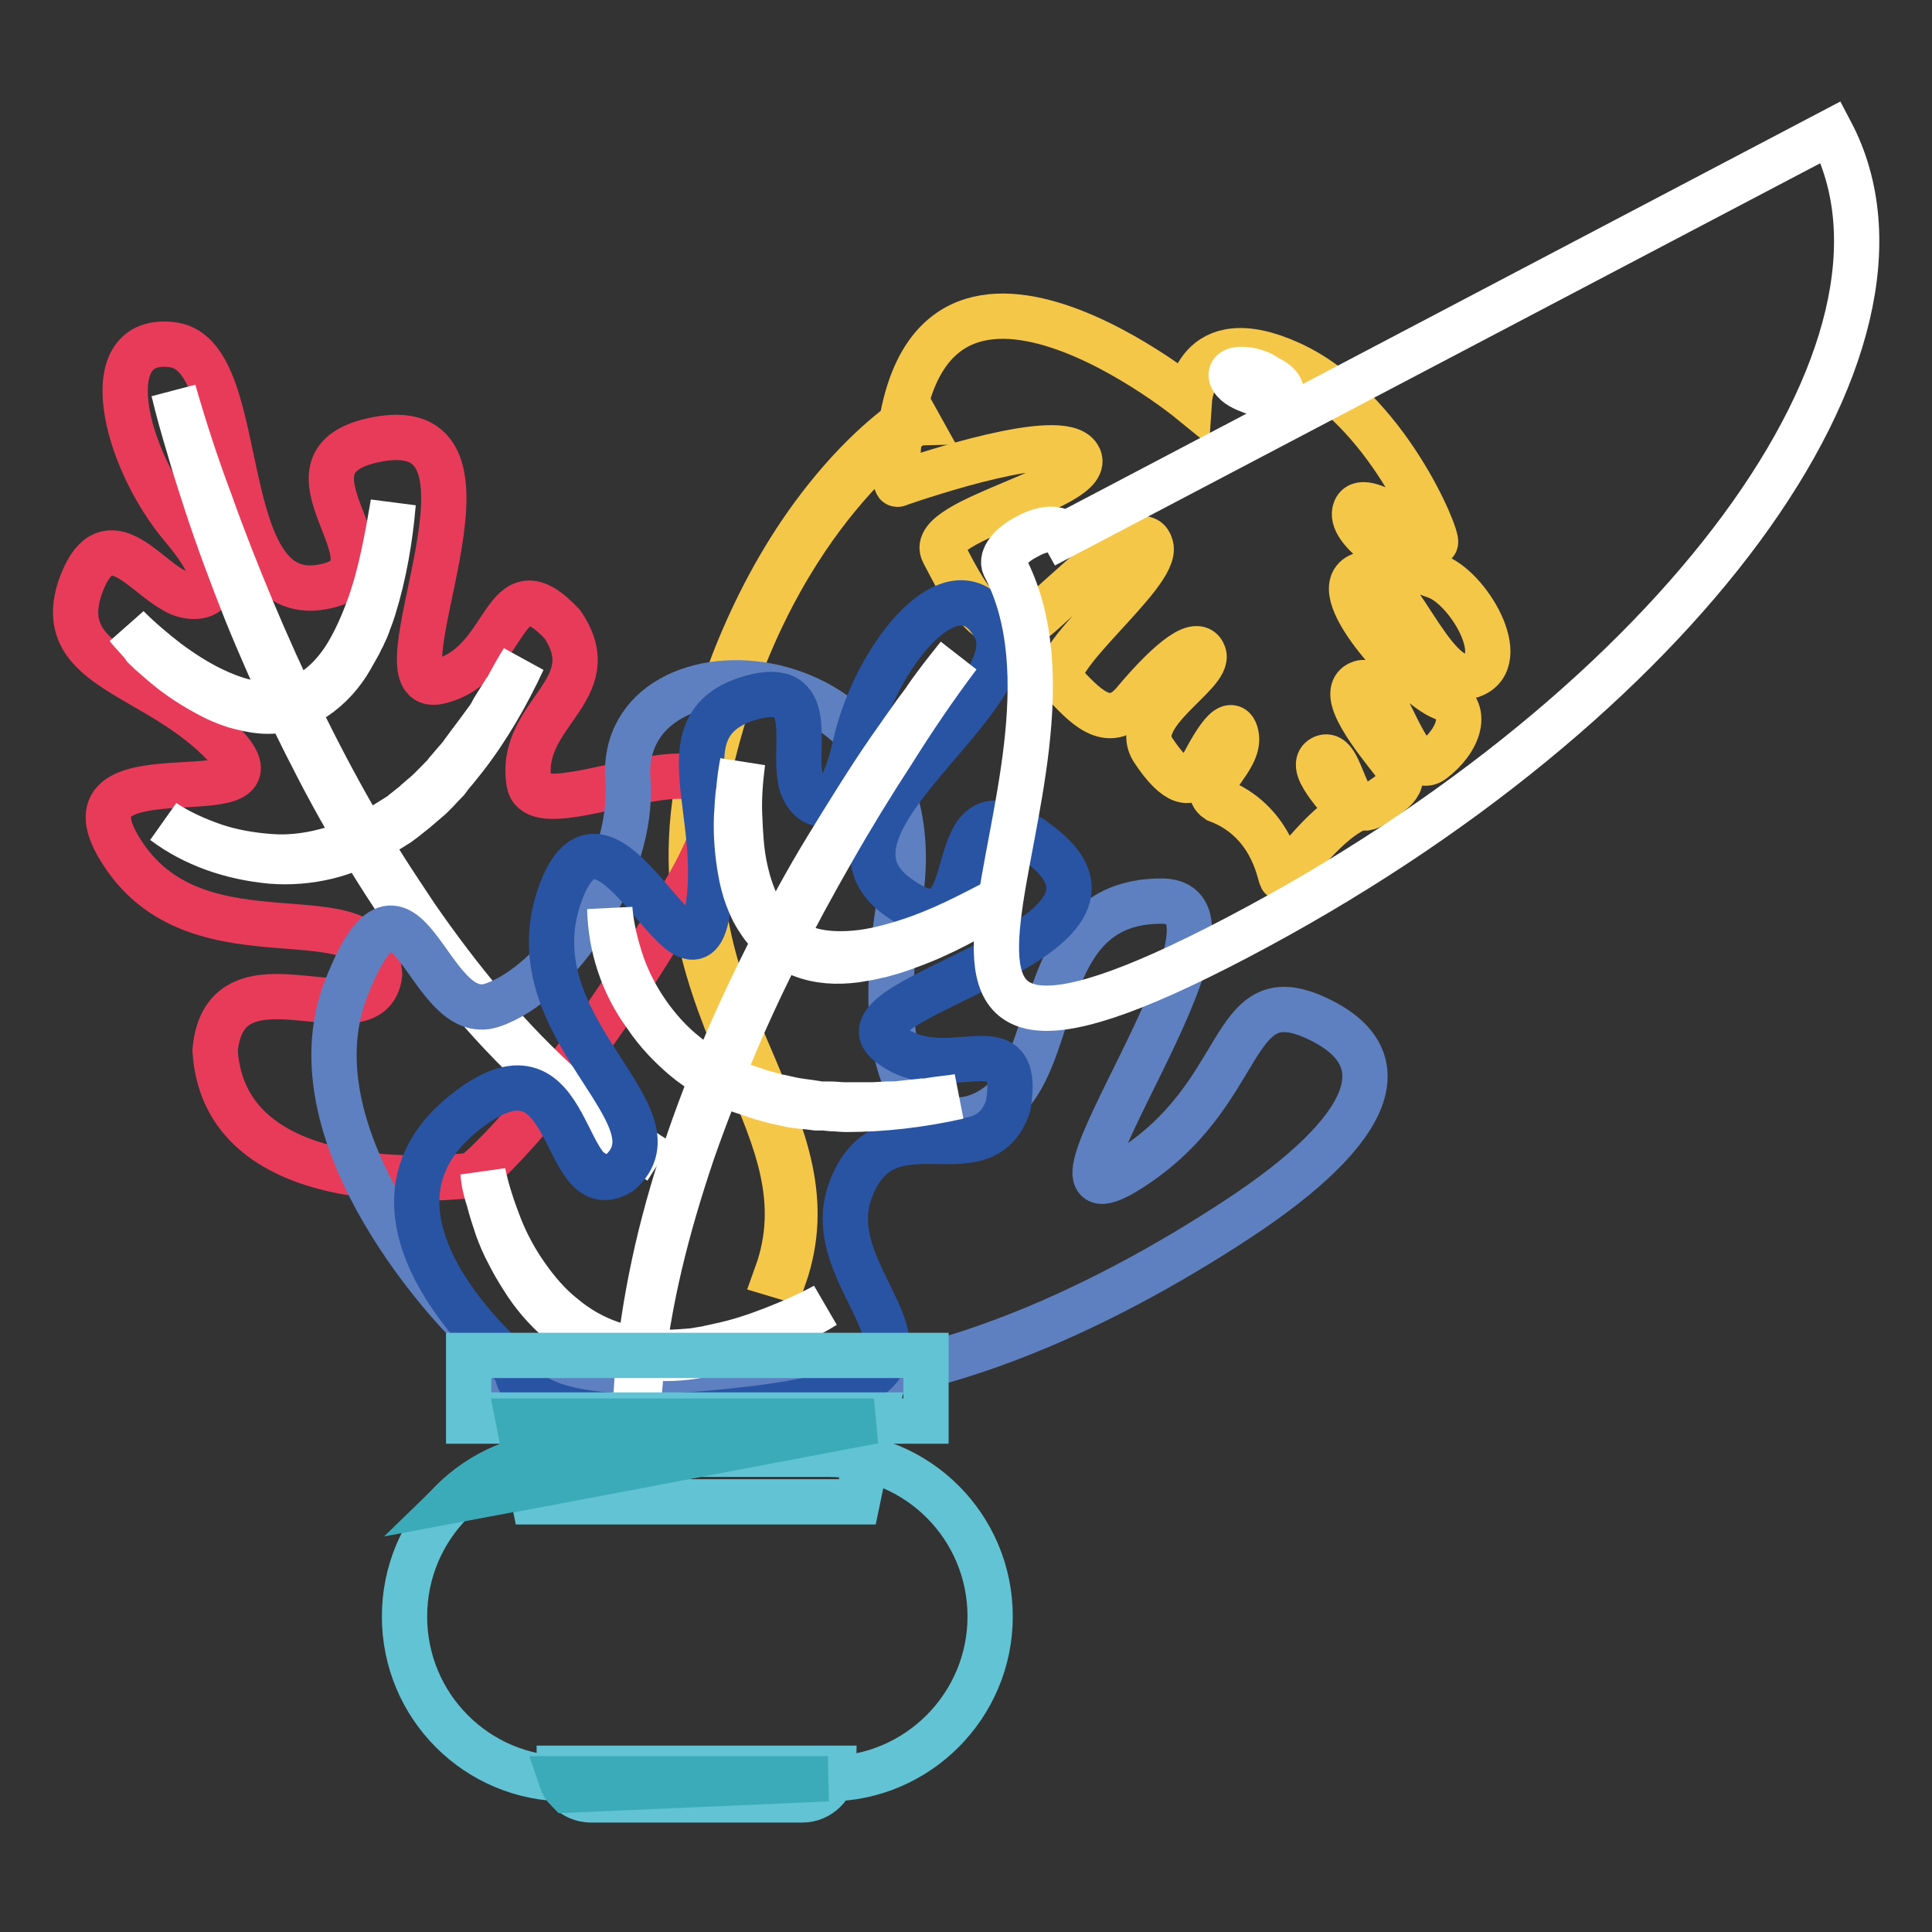 <?xml version="1.0" encoding="utf-8"?>
<!-- Svg Vector Icons : http://www.onlinewebfonts.com/icon -->
<!DOCTYPE svg PUBLIC "-//W3C//DTD SVG 1.1//EN" "http://www.w3.org/Graphics/SVG/1.1/DTD/svg11.dtd">
<svg version="1.1" xmlns="http://www.w3.org/2000/svg" xmlns:xlink="http://www.w3.org/1999/xlink" x="0px" y="0px" viewBox="0 0 256 256" enable-background="new 0 0 256 256" xml:space="preserve">
<rect x="0" y="0" width="256" height="256" fill="#333333" stroke="none"/>
<g> <path stroke-width="6" fill-opacity="0" stroke="#61c3d4"  d="M106.3,238.5h-28c-2.3,0-4.2-1.9-4.2-4.2h36.4C110.5,236.6,108.6,238.5,106.3,238.5z"/> <path stroke-width="6" fill-opacity="0" stroke="#f5c749"  d="M103.9,169.2l-1-0.3c3.5-9.7,0-17.8-4.1-27.3c-4.7-11.1-10-23.6-5.5-41.6c2.4-9.5,7.3-23.3,17-35 c5.8-7,10.6-9.9,10.8-10l0.5,0.9c-0.1,0-4.8,2.9-10.5,9.8c-5.3,6.4-12.5,17.5-16.7,34.6c-4.4,17.7,0.8,30.1,5.5,41 C103.9,150.8,107.4,159.1,103.9,169.2z"/> <path stroke-width="6" fill-opacity="0" stroke="#f5c749"  d="M157.6,53c0,0-38.3-31.2-38.8,11c0,0,0,0.3,0.3,0.1c3.2-1.1,21.6-7.3,23.8-3.6c2.5,4-20.2,8.4-17.9,12.7 c2.3,4.3,6.6,13.9,13,8.1c6.4-5.8,13.6-12.6,14.5-8.9c1,3.7-14.4,15.3-11.7,18c2.7,2.8,6,6.8,9.5,2.6c3.5-4.2,8.3-8.9,9.2-6.3 c0.9,2.6-9.8,8-6.7,12.7c3.1,4.7,5.1,4.8,6.2,2.7c1.1-2.1,4.1-8,4.8-4.7s-5.2,6.8-2.5,8.6c7.2,2.7,8.2,9.7,8.5,10.3 c0.4,0.6,4.3-5.8,8.9-8.6c0.3-0.6-5.9-6.1-3.4-7.3c2.6-1.2,2.8,8.7,6.6,6.3c3.8-2.4,4.6-3.3,2.6-5.9s-7.5-9.2-4.2-10.3 c3.3-1.1,5.9,12.9,9.5,10.3c3.5-2.6,5.1-6.9,1.3-8.4c-3.8-1.5-15.5-13.9-11-16.1c4.5-2.2,9.5,15.1,14.9,13.2 c5.4-1.9-0.6-11.9-4.9-13.2c-4.3-1.4-11.7-6.1-10.5-8.8c1.2-2.8,10.1,4.8,10.6,4.4c0.5-0.5-6.5-17.9-19.2-23.7S157.6,53,157.6,53 L157.6,53z"/> <path stroke-width="6" fill-opacity="0" stroke="#e83b5a"  d="M62.7,155.7c0,0-32.9,4.5-34.2-16.5c1.3-14.5,20.7-0.8,21.8-10.1c-0.8-11.6-23.6-0.4-33.9-15.8 C6,97.9,39,108.9,30,99c-9-9.8-23-10.2-19.4-21.1c3.3-9.5,8.4-1.8,12.4,0.3c2.6,1.8,9.3,1.3,1.3-8.2c-8-9.4-11.8-25.8-1.3-24.3 c10.5,1.6,4.8,35.9,20.5,31.9c10.5-2.6-8.7-16.6,6.6-19.4c19.6-3.6-1.4,34.4,8.1,32.1c9.5-2.3,8.2-16.2,16.3-7.6 c6,8.8-5.9,11.8-4.4,21c1.2,7.9,37.5-14.4,20.6,14.5C73.7,147.2,62.7,155.7,62.7,155.7z"/> <path stroke-width="6" fill-opacity="0" stroke="#ffffff"  d="M23,51.8c1.4,4.9,3,9.8,4.8,14.6c1.7,4.8,3.6,9.6,5.6,14.4c4,9.5,8.4,18.7,13.5,27.6c1.3,2.2,2.6,4.4,4,6.6 c1.4,2.2,2.8,4.3,4.2,6.4c2.9,4.2,6,8.3,9.3,12.2c3.3,3.9,6.9,7.6,10.7,11c1.9,1.7,3.9,3.4,5.9,4.9c0.5,0.4,1,0.8,1.6,1.1 c0.3,0.2,0.5,0.4,0.8,0.6l0.8,0.6c1.1,0.8,2.1,1.4,3.2,2.1c-1.1-0.7-2.2-1.3-3.3-2l-0.8-0.5c-0.3-0.2-0.5-0.3-0.8-0.6 c-0.5-0.4-1.1-0.7-1.6-1.1c-2.1-1.5-4.1-3.1-6.1-4.7c-3.9-3.4-7.6-7-11-10.9c-6.8-7.7-12.6-16.3-17.8-25.3c-2.6-4.5-4.9-9-7.2-13.7 c-2.2-4.7-4.3-9.4-6.2-14.1c-1.9-4.8-3.7-9.6-5.3-14.5c-0.8-2.5-1.6-4.9-2.3-7.4C24.3,56.8,23.6,54.3,23,51.8L23,51.8z"/> <path stroke-width="6" fill-opacity="0" stroke="#ffffff"  d="M16.9,83.1c1.7,1.7,3.5,3.2,5.3,4.6c1.9,1.4,3.9,2.7,6,3.7c2.1,1,4.3,1.8,6.6,1.9c1.2,0.1,2.3,0,3.4-0.3 c1.1-0.3,2.2-0.7,3.1-1.3c1.9-1.2,3.5-3,4.7-5c1.2-2,2.1-4.1,2.9-6.3c0.8-2.2,1.4-4.5,1.9-6.8c0.5-2.3,0.9-4.6,1.3-6.9 c-0.4,4.7-1.2,9.4-2.6,13.9l-0.3,0.9l-0.3,0.8c-0.2,0.6-0.4,1.1-0.7,1.7c-0.1,0.3-0.3,0.6-0.4,0.8c-0.1,0.3-0.3,0.6-0.4,0.8 c-0.3,0.5-0.6,1.1-0.9,1.6c-1.2,2.1-2.8,3.9-4.9,5.3c-1,0.7-2.2,1.1-3.4,1.4c-1.2,0.3-2.4,0.4-3.6,0.3c-1.2-0.1-2.4-0.4-3.5-0.7 c-1.2-0.4-2.2-0.8-3.3-1.4c-2.1-1.1-4.1-2.4-5.9-3.9c-0.9-0.8-1.8-1.5-2.7-2.4C18.5,84.8,17.6,84,16.9,83.1z M21.7,108.9 c2.1,1.4,4.4,2.4,6.7,3.2c2.4,0.8,4.8,1.2,7.3,1.4s5-0.1,7.3-0.7c2.4-0.6,4.7-1.6,6.8-2.8l0.8-0.5l0.8-0.5l0.8-0.5 c0.3-0.2,0.5-0.3,0.8-0.5l1.5-1.2c0.3-0.2,0.5-0.4,0.7-0.6l0.7-0.6c1-0.8,1.8-1.7,2.7-2.6l0.3-0.3l0.3-0.4l0.6-0.7 c0.4-0.5,0.8-0.9,1.2-1.4l1.1-1.5l0.6-0.8l0.3-0.4l0.3-0.4l1.1-1.5c0.4-0.5,0.7-1,1-1.6l1-1.6l0.5-0.8l0.3-0.4l0.2-0.4 c0.6-1.1,1.2-2.2,1.9-3.3c-2.1,4.5-4.6,8.9-7.7,12.9c-0.4,0.5-0.8,1-1.2,1.5l-0.6,0.7l-0.3,0.4l-0.3,0.4c-0.9,0.9-1.7,1.9-2.7,2.7 l-0.7,0.6c-0.2,0.2-0.5,0.4-0.7,0.6l-1.5,1.2c-0.3,0.2-0.5,0.4-0.8,0.6l-0.8,0.5l-0.8,0.5l-0.8,0.5c-2.2,1.3-4.6,2.3-7,2.9 c-2.5,0.6-5,0.8-7.5,0.6C30.6,113.6,25.7,111.9,21.7,108.9z"/> <path stroke-width="6" fill-opacity="0" stroke="#5e80c0"  d="M61.7,175c0,0-23.8-23.8-15.8-44.1c8-20.3,10.6,5.2,19.3,2.3c8.7-2.9,18.9-17.8,18-29.8 c-1.6-20.4,41.5-17.8,36,16c-5.5,33.8,10.5,32.2,15.7,24.2c5.2-8.1,4.2-24.2,19-24.2c14.8,0-20.6,45.7-4.5,35.7 c16.1-10,13.2-25.5,24.8-20.3c11.6,5.2,8,14.8-10.3,26.8s-42.1,23.2-64.3,22c-22.2-1.1-31.8,0.1-31.8,0.1L61.7,175z"/> <path stroke-width="6" fill-opacity="0" stroke="#2954a4"  d="M68.5,181.4c0,0-25-20.4-6.4-34.4c14.3-10.8,12,13.1,20,8.4c8.8-7.6-14-19-8-36.6s17.3,15.3,19.6,2.2 c2.4-13.1-5.8-24.5,5-28.3c9.6-3.2,6.5,5.6,7.3,10.1c0.1,3.1,4.6,8.1,7.3-4c2.7-12.1,13.4-25.1,18.5-15.7 c5.1,9.3-26,26.2-12.9,35.7c13.1,9.5,3.9-19,19.4-6.5c15.5,12.5-28.2,19.8-20.6,25.9c7.6,6.2,17.8-3.4,15.9,8.3 c-3.4,10.2-16.3-1.3-20.9,11.2c-5.1,13.5,20.8,24.8-12.4,28.9C66.9,190.8,68.5,181.4,68.5,181.4L68.5,181.4z"/> <path stroke-width="6" fill-opacity="0" stroke="#ffffff"  d="M127,86.9c-3.1,4.1-6,8.4-8.7,12.7c-2.8,4.3-5.5,8.7-8,13.1c-5.1,8.9-9.8,18-13.7,27.5 c-1,2.4-2,4.7-2.9,7.1c-0.9,2.4-1.8,4.8-2.6,7.3c-1.6,4.9-3,9.8-4.1,14.8s-1.9,10.1-2.3,15.2c-0.2,2.6-0.3,5.1-0.3,7.7 c0,0.7,0,1.3,0,1.9c0,0.3,0,0.6,0,1l0.1,0.9c0,1.3,0.2,2.6,0.3,3.9c-0.1-1.3-0.3-2.6-0.4-3.8l-0.1-1c0-0.3,0-0.7,0-1 c0-0.7-0.1-1.3-0.1-1.9c-0.1-2.6-0.1-5.2,0.1-7.7c0.3-5.2,1-10.3,2-15.3c2-10.1,5.3-19.9,9.3-29.5c2-4.8,4.2-9.4,6.5-14 c2.4-4.6,4.8-9.1,7.5-13.5c2.7-4.4,5.4-8.8,8.3-13c1.5-2.1,2.9-4.2,4.5-6.3C123.8,90.9,125.4,88.9,127,86.9L127,86.9z"/> <path stroke-width="6" fill-opacity="0" stroke="#ffffff"  d="M98.4,101c-0.3,2.3-0.5,4.7-0.4,7s0.2,4.7,0.7,7c0.5,2.3,1.2,4.5,2.5,6.4c0.6,1,1.4,1.8,2.3,2.5 c0.9,0.7,1.9,1.3,3,1.7c2.1,0.8,4.5,0.9,6.8,0.7c2.3-0.2,4.6-0.8,6.8-1.5c2.2-0.7,4.4-1.6,6.5-2.6c2.1-1,4.2-2.1,6.3-3.2 c-4,2.5-8.1,4.8-12.6,6.4l-0.8,0.3c-0.3,0.1-0.6,0.2-0.9,0.3c-0.6,0.2-1.1,0.3-1.7,0.5c-0.3,0.1-0.6,0.1-0.9,0.2 c-0.3,0.1-0.6,0.1-0.9,0.2c-0.6,0.1-1.2,0.2-1.8,0.3c-2.4,0.3-4.8,0.2-7.1-0.7c-1.1-0.4-2.2-1-3.2-1.8c-0.9-0.8-1.8-1.7-2.4-2.7 c-0.7-1-1.2-2.1-1.6-3.2c-0.4-1.1-0.7-2.3-0.9-3.5c-0.4-2.3-0.6-4.7-0.5-7.1c0.1-1.2,0.1-2.4,0.3-3.5C98,103.3,98.2,102.1,98.4,101 L98.4,101z M80.8,120.4c0.2,2.5,0.8,4.9,1.6,7.3c0.8,2.3,2,4.6,3.4,6.6c1.4,2,3.1,3.9,5,5.4c1.9,1.6,4.1,2.8,6.4,3.7l0.9,0.4 l0.9,0.3l0.9,0.3c0.3,0.1,0.6,0.2,0.9,0.3l1.8,0.5c0.3,0.1,0.6,0.2,0.9,0.2l0.9,0.2c1.2,0.3,2.5,0.4,3.7,0.6l0.5,0.1l0.5,0l0.9,0 c0.6,0,1.3,0.1,1.9,0.1h3.3l0.5,0l1.9-0.1c0.6,0,1.3,0,1.9-0.1l1.9-0.2l0.9-0.1l0.5,0l0.5-0.1c1.2-0.2,2.5-0.3,3.7-0.5 c-4.9,1.1-9.9,1.7-14.9,1.7c-0.6,0-1.3-0.1-1.9-0.1l-1-0.1l-0.5,0l-0.5,0c-1.3-0.2-2.5-0.2-3.8-0.5l-0.9-0.2 c-0.3-0.1-0.6-0.1-0.9-0.2l-1.8-0.5c-0.3-0.1-0.6-0.2-0.9-0.3l-0.9-0.3l-0.9-0.3l-0.9-0.4c-2.3-1-4.6-2.3-6.5-3.9s-3.7-3.5-5.1-5.6 C82.5,130.4,80.9,125.4,80.8,120.4L80.8,120.4z M64,155.4c0.5,2.4,1.3,4.8,2.2,7.1s2.1,4.5,3.5,6.5c1.4,2,3,3.9,4.9,5.4 c1.9,1.6,4,2.8,6.3,3.6c1.2,0.4,2.3,0.7,3.5,0.9c1.2,0.2,2.4,0.3,3.7,0.3s2.5-0.1,3.7-0.2c0.6-0.1,1.2-0.2,1.8-0.3l0.9-0.2l0.9-0.2 c2.4-0.5,4.8-1.3,7.1-2.2c2.3-0.9,4.6-1.9,6.8-3.1c-2.1,1.3-4.4,2.4-6.6,3.4c-0.6,0.3-1.2,0.5-1.7,0.7c-0.6,0.2-1.2,0.4-1.8,0.7 c-0.6,0.2-1.2,0.4-1.8,0.6c-0.6,0.2-1.2,0.3-1.8,0.5l-0.9,0.2l-0.9,0.2c-0.3,0.1-0.6,0.1-0.9,0.2l-0.9,0.2 c-1.3,0.2-2.5,0.3-3.8,0.3s-2.5-0.1-3.8-0.3c-1.3-0.2-2.5-0.5-3.7-0.9c-2.4-0.8-4.6-2.1-6.5-3.7c-1.9-1.6-3.6-3.6-4.9-5.7 c-0.7-1.1-1.3-2.1-1.9-3.3c-0.6-1.1-1.1-2.3-1.5-3.4c-0.4-1.2-0.8-2.4-1.1-3.6C64.4,157.9,64.1,156.7,64,155.4L64,155.4z"/> <path stroke-width="6" fill-opacity="0" stroke="#61c3d4"  d="M109.7,235.7H75.1c-11.9,0-21.5-9.6-21.5-21.5c0-11.9,9.6-21.5,21.5-21.5h34.6c11.9,0,21.5,9.6,21.5,21.5 C131.2,226,121.6,235.7,109.7,235.7z"/> <path stroke-width="6" fill-opacity="0" stroke="#61c3d4"  d="M113.6,199H70.8l-2.3-11.5h47.5L113.6,199z"/> <path stroke-width="6" fill-opacity="0" stroke="#61c3d4"  d="M62.1,179.6h60.6v8.7H62.1V179.6z"/> <path stroke-width="6" fill-opacity="0" stroke="#ffffff"  d="M166.8,52.2c1.3,0.5,2.6,0.5,2.9-0.1c0.3-0.6-0.6-1.6-1.9-2.1l0,0c-0.9-0.8-2.9-1.2-3.9-1 c-1,0.2-1,1-0.1,1.8C164.5,51.4,165.6,51.8,166.8,52.2z"/> <path stroke-width="6" fill-opacity="0" stroke="#ffffff"  d="M133.1,75c14.9,28.3-27.4,79.8,30.9,49.2c58.3-30.6,93.5-78.4,78.6-106.7c0,0,0,0-101.6,53.4 c-0.6-1.1-2.8-1-4.9,0.2C133.9,72.2,132.6,73.9,133.1,75L133.1,75z"/> <path stroke-width="6" fill-opacity="0" stroke="#3cabb9"  d="M109.7,235.7H74.3c0.2,0.6,0.5,1.1,0.9,1.5L109.7,235.7z"/> <path stroke-width="6" fill-opacity="0" stroke="#3cabb9"  d="M92.5,192.7H75.1c-5.9,0-11.1,2.3-15,6.1L92.5,192.7z"/> <path stroke-width="6" fill-opacity="0" stroke="#3cabb9"  d="M115.8,188.3L115.8,188.3l-47.1,0l1.7,8.6L115.8,188.3z"/></g>
</svg>